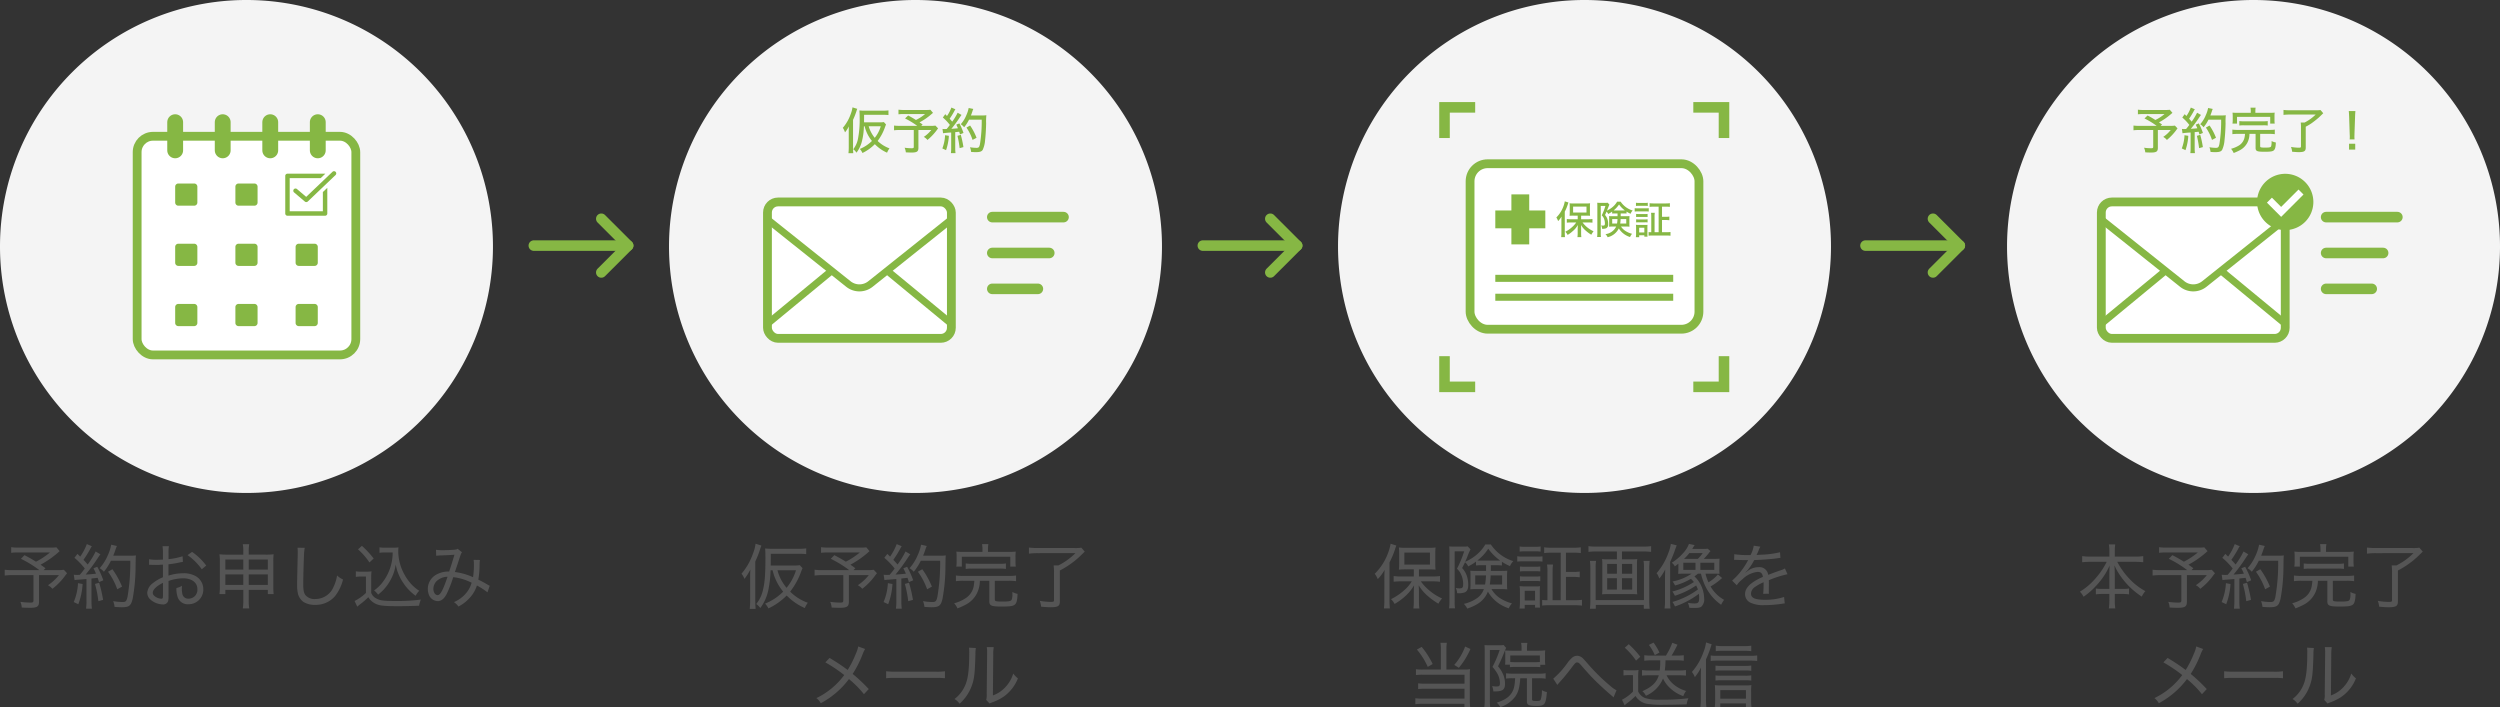 <svg xmlns="http://www.w3.org/2000/svg" xmlns:xlink="http://www.w3.org/1999/xlink" width="710" height="200.92" viewBox="0 0 710 200.92"><rect x="0" y="0" width="710" height="200.92" fill="#333333" stroke="none"/><defs><clipPath id="a"><rect width="710" height="200.92" fill="none"/></clipPath></defs><g clip-path="url(#a)"><path d="M16.944,156.536c-.22.181-.22.181-.621.54a27.206,27.206,0,0,1-4.8,3.3c.42.28.62.439,1.4,1l-.54.541h3.6a12.6,12.6,0,0,0,2.16-.1l.9.98c-.06.08-.06.08-.16.22-.02.02-.08.1-.16.18-.04.061-.12.16-.22.3a17.9,17.9,0,0,1-3.621,3.721,4.519,4.519,0,0,0-1.26-1.021,13.366,13.366,0,0,0,3.121-2.86H11.083v7.521c0,1.4-.52,1.76-2.621,1.76-.54,0-1.681-.039-2.281-.08a4.662,4.662,0,0,0-.4-1.619,19.929,19.929,0,0,0,2.861.219c.68,0,.86-.12.86-.56v-7.241H3.541a17.361,17.361,0,0,0-2.2.119V161.8a16.725,16.725,0,0,0,2.341.121h7.5A31.148,31.148,0,0,0,5.942,158.7l1.02-1.041c1.54.82,2.2,1.2,3.26,1.86a20.577,20.577,0,0,0,3.961-2.62H5.341a14.867,14.867,0,0,0-2.16.1v-1.6a13.105,13.105,0,0,0,2.2.119h9.1a10.346,10.346,0,0,0,1.541-.08Z" fill="#555"/><path d="M23.461,165.857A19.08,19.08,0,0,1,22.24,171.6l-1.3-.621a15.981,15.981,0,0,0,1.22-5.36Zm-2.5-2.64a4.509,4.509,0,0,0,.76.061c.181,0,.341,0,.941-.021.68-.819.9-1.08,1.42-1.8a20.467,20.467,0,0,0-2.941-3.041L22,157.3l.78.78a15.583,15.583,0,0,0,1.88-3.561l1.44.62a3.328,3.328,0,0,0-.46.741A29.909,29.909,0,0,1,23.7,159c.44.441.64.66,1.2,1.32a22.2,22.2,0,0,0,2.261-3.7l1.36.8c-.18.239-.32.419-.6.839a49.167,49.167,0,0,1-3.6,4.921c1.541-.1,1.88-.14,2.941-.259a14.175,14.175,0,0,0-.72-1.522l1.08-.438a24.471,24.471,0,0,1,1.72,3.84l-1.22.521c-.18-.642-.26-.84-.38-1.222-.22.021-.38.041-.5.062-.44.038-.44.038-1.26.139v6.5a15.014,15.014,0,0,0,.119,2.061h-1.66a14.559,14.559,0,0,0,.12-2.08v-6.341c-1.38.119-1.38.119-2.14.18a10.386,10.386,0,0,0-1.241.12Zm7.2,2.282a39.746,39.746,0,0,1,1.12,4.86l-1.34.38a31.835,31.835,0,0,0-.96-4.9Zm3.341-6.242a15.983,15.983,0,0,1-2,3.12,4.464,4.464,0,0,0-1.2-1,13.342,13.342,0,0,0,2.28-3.6,12.732,12.732,0,0,0,1-3.082l1.62.361a9.788,9.788,0,0,0-.46,1.219c-.2.6-.34.941-.58,1.541h4.821a10.653,10.653,0,0,0,1.62-.08c-.06.62-.06.62-.1,3.2a51.341,51.341,0,0,1-.84,9.161c-.48,1.96-1,2.36-3.141,2.36-.52,0-1.12-.039-1.98-.1a6.564,6.564,0,0,0-.4-1.641,15.467,15.467,0,0,0,2.64.26c.94,0,1.161-.239,1.441-1.519a56.9,56.9,0,0,0,.78-10.2Zm1.8,8.1a19.519,19.519,0,0,0-2.621-4.981l1.241-.72a23.387,23.387,0,0,1,2.74,4.94Z" fill="#555"/><path d="M51.943,159.576c-.38.061-.46.061-1.181.221a29.16,29.16,0,0,1-2.92.46v3.221A14.267,14.267,0,0,1,52.1,162.8a6.919,6.919,0,0,1,3.581.881,4.265,4.265,0,0,1,2.06,3.66,4.157,4.157,0,0,1-4.221,4.262,3.013,3.013,0,0,1-3.14-2.261A7.52,7.52,0,0,1,50.1,167a5.309,5.309,0,0,0,1.581-.639c-.02.38-.04.54-.04.78a6.161,6.161,0,0,0,.24,1.86,1.681,1.681,0,0,0,1.68,1.021,2.512,2.512,0,0,0,2.5-2.682c0-1.9-1.581-3.1-4.061-3.1a12.673,12.673,0,0,0-4.141.759v4.221a5.394,5.394,0,0,1-.1,1.44,1.45,1.45,0,0,1-1.541,1,5.534,5.534,0,0,1-3.42-1.32,2.583,2.583,0,0,1-.98-2,3.788,3.788,0,0,1,1.62-2.741,11.094,11.094,0,0,1,2.841-1.66v-3.58c-.161,0-.161,0-.8.039a9.014,9.014,0,0,1-1.12.041c-.28,0-.84-.021-1.18-.021-.22-.02-.38-.02-.46-.02a2.986,2.986,0,0,0-.38.02v-1.6a10.2,10.2,0,0,0,2.16.16c.46,0,.46,0,1.781-.061v-1.779a14.027,14.027,0,0,0-.121-2.021h1.8a12.408,12.408,0,0,0-.1,1.941v1.74a19.09,19.09,0,0,0,4-.82Zm-5.661,5.942c-1.861.941-2.9,1.961-2.9,2.842,0,.42.26.779.8,1.139a3.393,3.393,0,0,0,1.661.54c.359,0,.44-.16.44-.961Zm11.022-3.84a16.391,16.391,0,0,0-4.041-4.021l1.28-.92a16.927,16.927,0,0,1,4.021,3.88Z" fill="#555"/><path d="M64,167.519v1.2H62.32a13.321,13.321,0,0,0,.12-1.881v-7.5a13.327,13.327,0,0,0-.12-1.921,17.711,17.711,0,0,0,2.2.1H69.1v-.861a11.77,11.77,0,0,0-.14-2.1h1.82a11.572,11.572,0,0,0-.14,2.06v.9h4.781a18.255,18.255,0,0,0,2.3-.1,12.847,12.847,0,0,0-.1,1.881v7.541a16.4,16.4,0,0,0,.1,1.881H76.063v-1.2H70.642v2.921a11.956,11.956,0,0,0,.14,2.339h-1.82a14.574,14.574,0,0,0,.14-2.339v-2.921Zm0-5.761h5.1v-2.842H64Zm0,4.36h5.1v-2.98H64Zm6.641-4.36h5.421v-2.842H70.642Zm0,4.36h5.421v-2.98H70.642Z" fill="#555"/><path d="M86.541,155.576a16.1,16.1,0,0,0-.22,2.48c-.08,1.46-.2,6.3-.2,7.642,0,1.82.14,2.581.56,3.241a3.371,3.371,0,0,0,2.921,1.18,5.572,5.572,0,0,0,5.141-3.48,11.214,11.214,0,0,0,.98-3.2,6.364,6.364,0,0,0,1.7,1.141,12.455,12.455,0,0,1-2.26,4.7,7.2,7.2,0,0,1-5.682,2.5,5.93,5.93,0,0,1-3.34-.859,4.2,4.2,0,0,1-1.48-2.141,10.167,10.167,0,0,1-.281-2.64c0-1.221.02-1.841.161-8.123.02-.58.02-1.04.02-1.34a10.251,10.251,0,0,0-.061-1.12Z" fill="#555"/><path d="M101.06,162.258a8.323,8.323,0,0,0,1.581.1h1.34a9.194,9.194,0,0,0,1.54-.1,15.627,15.627,0,0,0-.1,2.12v3.982a2.88,2.88,0,0,0,1.54,1.64c.94.54,2.06.68,5.141.68a52.024,52.024,0,0,0,7.422-.4,7.2,7.2,0,0,0-.5,1.74c-1.8.08-4.321.141-5.8.141-3.341,0-4.8-.1-5.8-.4a4.892,4.892,0,0,1-2.821-2.16,18.915,18.915,0,0,1-2.08,1.82,13.152,13.152,0,0,0-1.06.879l-.761-1.619a13.108,13.108,0,0,0,3.221-2.281v-4.66H102.5a7.629,7.629,0,0,0-1.441.1Zm1.721-7.242a26.522,26.522,0,0,1,3.34,3.6l-1.2,1.119a19.6,19.6,0,0,0-3.241-3.721ZM109.4,156.9a9.19,9.19,0,0,0-1.62.1v-1.561a8.744,8.744,0,0,0,1.64.1h2.261a9.837,9.837,0,0,0,1.5-.08,6.3,6.3,0,0,0-.08,1.059,13.745,13.745,0,0,0,1.6,6.342A13.976,13.976,0,0,0,116.9,166a11.386,11.386,0,0,0,2.16,1.78,6.288,6.288,0,0,0-1.02,1.421,13.579,13.579,0,0,1-3.5-3.641,13.358,13.358,0,0,1-2.16-5.242,12.431,12.431,0,0,1-.94,3.321A13.549,13.549,0,0,1,109,167.4a14.336,14.336,0,0,1-1.621,1.48,6.269,6.269,0,0,0-1.14-1.2,10.544,10.544,0,0,0,2.6-2.56,13.89,13.89,0,0,0,2.681-8.222Z" fill="#555"/><path d="M123.821,156.137a11.482,11.482,0,0,0,1.94.119c1.1,0,2.821-.08,3.481-.16a1.461,1.461,0,0,0,.74-.24l1.22,1c-.28.38-.32.479-1.1,2.88-.36,1.08-.5,1.541-.92,2.72a16.929,16.929,0,0,1,5.161,1.481,22.147,22.147,0,0,0,.24-3.941,5.072,5.072,0,0,0-.08-1l1.8.041a7.647,7.647,0,0,0-.1,1.259,25.176,25.176,0,0,1-.361,4.321c1.221.6,1.581.8,2.7,1.461.14.08.28.16.54.28l-.64,1.86a20.8,20.8,0,0,0-3-1.94,9.439,9.439,0,0,1-2.1,3.581,11.212,11.212,0,0,1-3.141,2.4,5.094,5.094,0,0,0-1.28-1.261,9.1,9.1,0,0,0,3.2-2.26,7.855,7.855,0,0,0,1.82-3.241,15.121,15.121,0,0,0-5.221-1.58,34.306,34.306,0,0,1-1.9,4.841c-.74,1.341-1.52,1.96-2.52,1.96a2.777,2.777,0,0,1-2.361-1.5A4.624,4.624,0,0,1,123.9,163.2a7.127,7.127,0,0,1,3.661-.88c.62-1.861.88-2.661,1.5-4.781-1.2.1-1.4.1-3.681.2a12.053,12.053,0,0,0-1.5.1Zm.16,8.922a3.106,3.106,0,0,0-.9,2.18c0,1,.54,1.781,1.2,1.781.78,0,1.52-1.381,2.821-5.222a4.615,4.615,0,0,0-3.121,1.261" fill="#555"/><path d="M140,70A70,70,0,1,1,70,0a70,70,0,0,1,70,70" fill="#f4f4f4"/><path d="M216.241,154.936c-.12.3-.14.339-.34.94a25.224,25.224,0,0,1-1.4,3.581v11.122c0,.921.04,1.6.1,2.341H212.92a20.489,20.489,0,0,0,.12-2.381V164.1c0-1.02,0-1.04.06-2.361a14.655,14.655,0,0,1-1.68,2.661,4.794,4.794,0,0,0-.84-1.461,17.457,17.457,0,0,0,3.261-5.72,11.49,11.49,0,0,0,.74-2.8Zm2.6,7.021a31.5,31.5,0,0,1-.681,5.842,12.732,12.732,0,0,1-2.24,4.881,4.845,4.845,0,0,0-1.16-1.141,9.253,9.253,0,0,0,1.9-3.9c.54-2.141.72-4.5.72-9.1,0-1.32-.02-2-.079-2.781a16.812,16.812,0,0,0,2.1.1h7.442a14.435,14.435,0,0,0,2.12-.119v1.641a14.667,14.667,0,0,0-2.06-.1h-8v1.261c0,.76,0,1.26-.02,2.061H225.5a7.866,7.866,0,0,0,1.64-.1l.781.86c-.221.5-.221.5-.44,1.1a20.38,20.38,0,0,1-3.081,5.562,13.388,13.388,0,0,0,5.021,3.161,6.953,6.953,0,0,0-.86,1.5,16.145,16.145,0,0,1-5.141-3.561,17.963,17.963,0,0,1-5.182,3.66,5.751,5.751,0,0,0-.96-1.359,15.091,15.091,0,0,0,5.142-3.4,14.752,14.752,0,0,1-3-6.062Zm1.96,0a12.744,12.744,0,0,0,2.581,4.981,14.388,14.388,0,0,0,2.68-4.981Z" fill="#555"/><path d="M246.944,156.536c-.22.181-.22.181-.621.54a27.205,27.205,0,0,1-4.8,3.3c.42.28.62.439,1.4,1l-.54.541h3.6a12.6,12.6,0,0,0,2.16-.1l.9.98c-.06.08-.06.08-.16.22-.02.02-.08.1-.16.18-.04.061-.12.16-.22.3a17.9,17.9,0,0,1-3.621,3.721,4.518,4.518,0,0,0-1.26-1.021,13.366,13.366,0,0,0,3.121-2.86h-5.661v7.521c0,1.4-.52,1.76-2.621,1.76-.54,0-1.681-.039-2.281-.08a4.662,4.662,0,0,0-.4-1.619,19.929,19.929,0,0,0,2.861.219c.68,0,.86-.12.86-.56v-7.241h-5.961a17.361,17.361,0,0,0-2.2.119V161.8a16.725,16.725,0,0,0,2.341.121h7.5a31.149,31.149,0,0,0-5.241-3.221l1.02-1.041c1.54.82,2.2,1.2,3.26,1.86a20.577,20.577,0,0,0,3.961-2.62h-8.842a14.867,14.867,0,0,0-2.16.1v-1.6a13.1,13.1,0,0,0,2.2.119h9.1a10.346,10.346,0,0,0,1.541-.08Z" fill="#555"/><path d="M253.461,165.857a19.08,19.08,0,0,1-1.221,5.742l-1.3-.621a15.981,15.981,0,0,0,1.22-5.36Zm-2.5-2.64a4.509,4.509,0,0,0,.76.061c.181,0,.341,0,.941-.021.68-.819.9-1.08,1.42-1.8a20.466,20.466,0,0,0-2.941-3.041L252,157.3l.78.78a15.583,15.583,0,0,0,1.88-3.561l1.44.62a3.328,3.328,0,0,0-.46.741A29.912,29.912,0,0,1,253.7,159c.44.441.64.66,1.2,1.32a22.2,22.2,0,0,0,2.261-3.7l1.36.8c-.18.239-.32.419-.6.839a49.165,49.165,0,0,1-3.6,4.921c1.541-.1,1.88-.14,2.941-.259a14.173,14.173,0,0,0-.72-1.522l1.08-.438a24.472,24.472,0,0,1,1.72,3.84l-1.22.521c-.18-.642-.26-.84-.38-1.222-.22.021-.38.041-.5.062-.44.038-.44.038-1.26.139v6.5a15.012,15.012,0,0,0,.119,2.061h-1.66a14.559,14.559,0,0,0,.12-2.08v-6.341c-1.38.119-1.38.119-2.14.18a10.386,10.386,0,0,0-1.241.12Zm7.2,2.282a39.75,39.75,0,0,1,1.12,4.86l-1.34.38a31.835,31.835,0,0,0-.96-4.9Zm3.341-6.242a15.984,15.984,0,0,1-2,3.12,4.464,4.464,0,0,0-1.2-1,13.343,13.343,0,0,0,2.28-3.6,12.733,12.733,0,0,0,1-3.082l1.62.361a9.79,9.79,0,0,0-.46,1.219c-.2.6-.34.941-.58,1.541h4.821a10.653,10.653,0,0,0,1.62-.08c-.06.62-.06.62-.1,3.2a51.34,51.34,0,0,1-.84,9.161c-.48,1.96-1,2.36-3.141,2.36-.52,0-1.12-.039-1.98-.1a6.563,6.563,0,0,0-.4-1.641,15.467,15.467,0,0,0,2.64.26c.94,0,1.161-.239,1.441-1.519a56.894,56.894,0,0,0,.78-10.2Zm1.8,8.1a19.519,19.519,0,0,0-2.621-4.981l1.241-.72a23.387,23.387,0,0,1,2.74,4.94Z" fill="#555"/><path d="M273.521,164.938a13.92,13.92,0,0,0-2.04.121v-1.621a13.206,13.206,0,0,0,2.04.12h13.023a13.093,13.093,0,0,0,2.02-.12v1.621a13.731,13.731,0,0,0-2.04-.121h-4v5.281c0,.541.28.621,2.2.621s2.421-.121,2.621-.6a4.044,4.044,0,0,0,.18-1.441c0-.24,0-.36-.02-.679a5.149,5.149,0,0,0,1.48.539c-.06,1.74-.26,2.541-.7,2.98-.5.481-1.32.621-3.821.621-2.94,0-3.5-.24-3.5-1.52v-5.8h-2.681a8.219,8.219,0,0,1-.86,3.621,7.389,7.389,0,0,1-3,3.08,20.491,20.491,0,0,1-2.5,1.141,6.276,6.276,0,0,0-.941-1.46,10.439,10.439,0,0,0,3.321-1.481,5.118,5.118,0,0,0,2.261-3.56c.06-.4.1-.681.16-1.341Zm5.5-8.861a8.447,8.447,0,0,0-.12-1.541h1.8a8.148,8.148,0,0,0-.12,1.541v.66H286.4a20.234,20.234,0,0,0,2.08-.08,8.888,8.888,0,0,0-.08,1.42v1.4a9.668,9.668,0,0,0,.08,1.44h-1.56v-2.8H273.161v2.8h-1.58a7.826,7.826,0,0,0,.1-1.44v-1.4a9.706,9.706,0,0,0-.079-1.42,20.233,20.233,0,0,0,2.08.08h5.341Zm-4.761,3.941a11.35,11.35,0,0,0,1.8.1h7.821a11.211,11.211,0,0,0,1.8-.1v1.56a10.816,10.816,0,0,0-1.8-.1h-7.821a10.948,10.948,0,0,0-1.8.1Z" fill="#555"/><path d="M294.741,157.1a19.941,19.941,0,0,0-2.521.141V155.5a18.118,18.118,0,0,0,2.521.14h10.382a11.028,11.028,0,0,0,1.98-.1l.961,1.121c-.9.879-1.281,1.259-1.7,1.64A24.845,24.845,0,0,1,301,162.018v8.8c0,1.3-.54,1.639-2.64,1.639-.681,0-1.281-.039-2.681-.16a6.9,6.9,0,0,0-.38-1.66,18.087,18.087,0,0,0,3.221.3c.64,0,.82-.1.82-.441v-7.941a18.372,18.372,0,0,0-.1-1.981h1.36a18.779,18.779,0,0,0,4.821-3.481Z" fill="#555"/><path d="M245.7,184.316a7.465,7.465,0,0,0-.64,1.279,31,31,0,0,1-2.9,5.8,45.749,45.749,0,0,1,4.562,4.3l-1.361,1.459a28.33,28.33,0,0,0-4.261-4.3,23.621,23.621,0,0,1-3.36,3.641,24.11,24.11,0,0,1-4.642,3.22,4.592,4.592,0,0,0-1.24-1.459,21.163,21.163,0,0,0,7.9-6.542,40.357,40.357,0,0,0-5.361-3.6l1.2-1.261a53.919,53.919,0,0,1,5.141,3.421,28.615,28.615,0,0,0,2.3-4.561,9.143,9.143,0,0,0,.7-2.121Z" fill="#555"/><path d="M251.66,190.638a22.022,22.022,0,0,0,2.761.12h11.242a16.38,16.38,0,0,0,2.7-.12v1.979a23.675,23.675,0,0,0-2.721-.1h-11.2a22.125,22.125,0,0,0-2.781.1Z" fill="#555"/><path d="M277.142,184.036a10.41,10.41,0,0,0-.12,1.761c-.16,5.541-.32,7-1.06,9.021a12.437,12.437,0,0,1-3.441,5.041,4.82,4.82,0,0,0-1.441-1.339,9.624,9.624,0,0,0,3.3-4.582c.62-1.76.881-4.321.881-8.421a9.995,9.995,0,0,0-.06-1.581Zm5.081-.24a11.54,11.54,0,0,0-.14,2.081l-.1,11.622a8.822,8.822,0,0,0,3.521-2.321,9.763,9.763,0,0,0,2.26-3.9,6.617,6.617,0,0,0,1.32,1.381,11.485,11.485,0,0,1-4.12,5.241,13.832,13.832,0,0,1-2.821,1.441c-.24.08-.44.16-.64.24a3.646,3.646,0,0,0-.48.219l-.941-1.039a4.67,4.67,0,0,0,.141-1.581l.12-11.322v-.441a8.53,8.53,0,0,0-.1-1.641Z" fill="#555"/><path d="M330,70A70,70,0,1,1,260,0a70,70,0,0,1,70,70" fill="#f4f4f4"/><path d="M393.161,164.2c0-.74.02-1.5.06-2.34a11.845,11.845,0,0,1-1.941,2.6c-.059-.14-.12-.261-.139-.32a5.378,5.378,0,0,0-.721-1.181,16.021,16.021,0,0,0,3.741-5.781,14.917,14.917,0,0,0,.78-2.76l1.621.52a8.708,8.708,0,0,0-.38,1.1,24.057,24.057,0,0,1-1.561,3.681V170.44a21.676,21.676,0,0,0,.1,2.339h-1.681a20.214,20.214,0,0,0,.12-2.38Zm8.361-2.5h-2.14a19.916,19.916,0,0,0-2.1.08,16.175,16.175,0,0,0,.079-1.839v-2.682a15.489,15.489,0,0,0-.079-1.779,15.019,15.019,0,0,0,2.2.1H405.5a15.358,15.358,0,0,0,2.2-.1,16.124,16.124,0,0,0-.08,1.839v2.661a14.549,14.549,0,0,0,.08,1.8c-.36-.04-1.36-.08-2.08-.08h-2.641v2.021h3.941a15.564,15.564,0,0,0,2.04-.12v1.62a18.35,18.35,0,0,0-2-.12h-3.441a13.492,13.492,0,0,0,2.5,2.661,14.936,14.936,0,0,0,3.521,2.2,8.441,8.441,0,0,0-1.04,1.481,20.757,20.757,0,0,1-3-2.161,12.71,12.71,0,0,1-2.6-3.06c.06.72.08,1.4.08,2.16v2.5a13.747,13.747,0,0,0,.121,1.921h-1.7a14.886,14.886,0,0,0,.12-1.941v-2.48c0-.78.021-1.36.081-2.16a12.579,12.579,0,0,1-2.861,3.4,15.926,15.926,0,0,1-2.68,1.9,4.579,4.579,0,0,0-1.021-1.361,16.143,16.143,0,0,0,3.781-2.56,10.438,10.438,0,0,0,2.12-2.5h-3.08a15.623,15.623,0,0,0-2.06.12V163.6a15.038,15.038,0,0,0,2.06.12h3.66Zm-2.68-1.36H406.1v-3.4h-7.262Z" fill="#555"/><path d="M420.943,160.518a13.856,13.856,0,0,0-1.76.08v-1.1a13.552,13.552,0,0,1-2.221,1.361,2.957,2.957,0,0,0-.9-1.18c-.361.761-.441.921-.821,1.64a6.159,6.159,0,0,1,1.5,2.781,8.538,8.538,0,0,1,.241,2.121q0,1.648-1.08,2.04a4.386,4.386,0,0,1-1.641.22,4.051,4.051,0,0,1-.439-.02,3.307,3.307,0,0,0-.4-1.48,5.533,5.533,0,0,0,1.04.12c.861,0,1.08-.241,1.08-1.2a6.556,6.556,0,0,0-.559-2.68,5.038,5.038,0,0,0-1.2-1.7,31.7,31.7,0,0,0,2.041-4.942h-2.7V170.8a12.867,12.867,0,0,0,.1,1.961h-1.7a12.884,12.884,0,0,0,.12-1.981v-14c0-.559-.021-1.02-.06-1.6a12.731,12.731,0,0,0,1.42.06h2.561a6.163,6.163,0,0,0,1.26-.08l.8.86a19.192,19.192,0,0,0-.98,2.3c-.16.361-.24.581-.54,1.241a13.245,13.245,0,0,0,2.64-1.54,11.02,11.02,0,0,0,3.081-3.4H423.4a11.841,11.841,0,0,0,6.38,4.742,4.18,4.18,0,0,0-.939,1.42,14.151,14.151,0,0,1-2.3-1.24V160.6a13,13,0,0,0-1.721-.08H423.4v1.619h2.86c.84,0,1.3-.02,1.8-.06-.04.64-.061,1-.061,1.5v2.26a11.572,11.572,0,0,0,.061,1.541,17.021,17.021,0,0,0-1.921-.08h-2.561a7.58,7.58,0,0,0,2.221,2.439,11.931,11.931,0,0,0,3.6,1.621,4.786,4.786,0,0,0-.9,1.4,10.446,10.446,0,0,1-5.941-4.741c-.9,2.3-2.641,3.741-5.861,4.821a4.783,4.783,0,0,0-.961-1.34,10.522,10.522,0,0,0,3.822-1.682,5.137,5.137,0,0,0,1.86-2.519H419.4a15.933,15.933,0,0,0-1.841.08,1.343,1.343,0,0,0,.02-.261c.02-.36.04-.659.04-1.02v-2.66a9.887,9.887,0,0,0-.06-1.361,13.644,13.644,0,0,0,1.74.06h2.741v-1.619Zm-1.981,2.9V166h2.8a19.044,19.044,0,0,0,.26-2.58Zm5.861-4.2c.46,0,.88,0,1.221-.02a14.6,14.6,0,0,1-3.381-3.361,13.359,13.359,0,0,1-3.081,3.341c.46.04.74.04,1.361.04Zm-1.48,4.2A21.3,21.3,0,0,1,423.1,166h3.5v-2.58Z" fill="#555"/><path d="M430.9,157.977a8.567,8.567,0,0,0,1.6.1h3.961a10.532,10.532,0,0,0,1.6-.08v1.5a9.43,9.43,0,0,0-1.479-.079H432.5a12.183,12.183,0,0,0-1.6.079Zm.641,14.843a13.979,13.979,0,0,0,.119-1.941v-2.76a10.412,10.412,0,0,0-.1-1.66,13.7,13.7,0,0,0,1.58.079h2.8a7.873,7.873,0,0,0,1.42-.06c-.039.44-.059.821-.059,1.541v2.92a15.841,15.841,0,0,0,.059,1.621h-1.4v-.781H433.02v1.041Zm.04-17.625a8.571,8.571,0,0,0,1.559.1h2.841a8.737,8.737,0,0,0,1.561-.1v1.461a11.9,11.9,0,0,0-1.561-.08H433.14a11.868,11.868,0,0,0-1.559.08Zm.079,5.682a8.312,8.312,0,0,0,1.4.08h3a7.74,7.74,0,0,0,1.38-.08v1.42a9.14,9.14,0,0,0-1.38-.08h-3a8.94,8.94,0,0,0-1.4.08Zm0,2.781a8.312,8.312,0,0,0,1.4.08h3a8.047,8.047,0,0,0,1.38-.08v1.42a9.09,9.09,0,0,0-1.4-.08H433.06a8.787,8.787,0,0,0-1.4.08Zm1.36,6.881h2.941v-2.761H433.02Zm10.223-13.583h-2.581a15.792,15.792,0,0,0-2.12.12v-1.641a14.789,14.789,0,0,0,2.12.122h6.162a14.789,14.789,0,0,0,2.12-.122v1.641a15.462,15.462,0,0,0-2.1-.12h-2.121v5.481h1.96a12.59,12.59,0,0,0,1.961-.12v1.64a12.918,12.918,0,0,0-1.961-.119h-1.96v6.621H447.2a15.351,15.351,0,0,0,2.08-.12V172a15.449,15.449,0,0,0-2.1-.121h-7.121a17.373,17.373,0,0,0-2.08.1v-1.6a9.225,9.225,0,0,0,1.5.08v-8.041a12.674,12.674,0,0,0-.12-2.081h1.7a13.984,13.984,0,0,0-.12,2.081v8.041h2.3Z" fill="#555"/><path d="M463.323,158.857a12.925,12.925,0,0,0,1.66-.08,10.361,10.361,0,0,0-.08,1.44v7.141a10.009,10.009,0,0,0,.08,1.441,13.58,13.58,0,0,0-1.72-.08h-6.541a13.731,13.731,0,0,0-1.741.08,10.2,10.2,0,0,0,.081-1.441v-7.141a10.193,10.193,0,0,0-.081-1.44,12.932,12.932,0,0,0,1.661.08h2.56v-2.241h-5.881a18.733,18.733,0,0,0-2.2.12v-1.621a17.08,17.08,0,0,0,2.2.121h13.4a18.2,18.2,0,0,0,2.2-.121v1.621a18.233,18.233,0,0,0-2.2-.12h-6.081v2.241Zm5.181.42a16.872,16.872,0,0,0-.12,2.12v9a20.224,20.224,0,0,0,.12,2.481h-1.66V171.8H453.2v1.081h-1.66a20.356,20.356,0,0,0,.119-2.5v-9a16.736,16.736,0,0,0-.119-2.1h1.74a10.975,10.975,0,0,0-.12,1.88v9.262h13.723v-9.282a9.732,9.732,0,0,0-.12-1.86Zm-12.063,3.661H459.2v-2.781h-2.761Zm0,4.5H459.2V164.2h-2.761Zm4.2-4.5h2.9v-2.781h-2.9Zm0,4.5h2.9V164.2h-2.9Z" fill="#555"/><path d="M472.861,164.578c0-.9.02-1.64.06-2.861a14.489,14.489,0,0,1-1.66,2.581c-.08-.181-.08-.181-.34-.78a2.345,2.345,0,0,0-.461-.721,17.933,17.933,0,0,0,3.341-5.74,10.4,10.4,0,0,0,.72-2.6l1.661.421c-.161.42-.161.44-.441,1.2a34.179,34.179,0,0,1-1.42,3.5v10.763a19.925,19.925,0,0,0,.1,2.461h-1.68a16.929,16.929,0,0,0,.12-2.441Zm3.8-4.5c-.341.28-.461.361-1.02.78a2.625,2.625,0,0,0-.861-1.041,14.566,14.566,0,0,0,3.381-2.9,7.908,7.908,0,0,0,1.5-2.44l1.62.32c-.22.34-.22.34-.46.72-.12.22-.12.22-.219.381h2.82c.681,0,1.16-.021,1.581-.061l.779.68a5.525,5.525,0,0,0-.58.7c-.34.42-.9,1.059-1.32,1.5H486.8a15.383,15.383,0,0,0,1.56-.061c-.04.481-.06.8-.06,1.5v1.3a13.654,13.654,0,0,0,.04,1.521c-.44-.04-.84-.06-1.54-.06h-2.441a12.328,12.328,0,0,0,.84,2.46,9.972,9.972,0,0,0,2.681-2.24l1.2,1.02a18.847,18.847,0,0,1-3.28,2.4,10.148,10.148,0,0,0,3.841,3.8,9.357,9.357,0,0,0-.84,1.4,13.647,13.647,0,0,1-4.1-4.541,16.3,16.3,0,0,1-1.62-4.3h-.86c-.5.42-.7.56-1,.779a8.714,8.714,0,0,1,1.6,2.022,9.036,9.036,0,0,1,1.16,4.2,2.821,2.821,0,0,1-.74,2.32c-.38.321-.92.421-2.06.421a11.228,11.228,0,0,1-1.42-.06,5.131,5.131,0,0,0-.4-1.4,10.007,10.007,0,0,0,1.861.18c1.08,0,1.339-.3,1.339-1.561a8.027,8.027,0,0,0-.08-1.179,23.886,23.886,0,0,1-6.8,3.6,5.015,5.015,0,0,0-.721-1.28,22.816,22.816,0,0,0,7.242-3.541,6.474,6.474,0,0,0-.5-1.14,23.6,23.6,0,0,1-6.042,2.921,5.5,5.5,0,0,0-.72-1.2,19.726,19.726,0,0,0,6.121-2.7,8.948,8.948,0,0,0-.839-.92,18.1,18.1,0,0,1-4.522,1.9,4.272,4.272,0,0,0-.7-1.139,14.451,14.451,0,0,0,5.422-2.221h-2.241c-.52,0-1.08.02-1.58.06.04-.42.06-.88.06-1.441Zm1.4,1.761h3.461v-2.021h-3.461Zm4.121-3.121a9.729,9.729,0,0,0,1.38-1.641h-3.8a12.938,12.938,0,0,1-1.5,1.641Zm.72,3.121h3.961v-2.021H482.9Z" fill="#555"/><path d="M497.162,157.637a8.657,8.657,0,0,0,.9-2.661l1.881.28a4.315,4.315,0,0,0-.48,1.02,13.063,13.063,0,0,1-.6,1.34c.14-.02.14-.02,1.26-.08a26.319,26.319,0,0,0,5.4-.7l.12,1.6c-.379.04-.379.04-1.54.2-1.38.18-3.941.359-5.9.42a15.092,15.092,0,0,1-1.62,2.541,5.615,5.615,0,0,1-.641.74c-.12.08-.2.14-.2.16a.5.5,0,0,1-.04.039.282.282,0,0,0,.04.061,2.856,2.856,0,0,1,.28-.2,4.579,4.579,0,0,1,.681-.5,5.162,5.162,0,0,1,2.76-.821,2.482,2.482,0,0,1,2.7,2.181c1.561-.6,2.38-.9,3.36-1.24a5.679,5.679,0,0,0,1.4-.58l.719,1.64a30.807,30.807,0,0,0-5.3,1.7c.02.66.02.72.02,1.16,0,.22,0,.64-.02,1.041v.82a5.5,5.5,0,0,0,.04.82l-1.641.02a24.886,24.886,0,0,0,.12-2.66v-.621a12.325,12.325,0,0,0-2.4,1.32,2.391,2.391,0,0,0-1.18,1.881c0,1.26,1.14,1.78,3.96,1.78a16.785,16.785,0,0,0,5.441-.8l.181,1.84a4.873,4.873,0,0,0-.82.1,33.881,33.881,0,0,1-4.982.38,8.28,8.28,0,0,1-4.1-.781,2.666,2.666,0,0,1-1.361-2.4c0-1.14.7-2.22,2.121-3.241a15.81,15.81,0,0,1,2.94-1.6c-.119-.98-.58-1.42-1.479-1.42a7.324,7.324,0,0,0-4.342,2.1,7.119,7.119,0,0,0-1.6,1.7l-1.32-1.32a19.926,19.926,0,0,0,4.381-5.522c.059-.1.059-.1.179-.32-.059,0-.28.019-.36.019-.4,0-2.38-.039-2.8-.059a3.292,3.292,0,0,0-.4-.021,1.851,1.851,0,0,0-.42.041l.04-1.64a25.177,25.177,0,0,0,4.3.24Z" fill="#555"/><path d="M409.2,184.416a11.213,11.213,0,0,0-.12-1.861h1.82a10.724,10.724,0,0,0-.12,1.861v5.741h5.141a8.237,8.237,0,0,0,1.58-.12,13.725,13.725,0,0,0-.08,1.621v7.14a16.458,16.458,0,0,0,.12,2.122H415.9v-1.041h-12a13.4,13.4,0,0,0-1.941.121v-1.7a11.879,11.879,0,0,0,1.9.1h12.062v-2.8H404.581a11.34,11.34,0,0,0-1.821.1v-1.641a10.994,10.994,0,0,0,1.881.1h11.282v-2.541h-11.9a13.286,13.286,0,0,0-1.9.1v-1.661a13.186,13.186,0,0,0,1.94.1H409.2Zm-5.442-.7a23.621,23.621,0,0,1,3.121,4.862l-1.4.819a20.021,20.021,0,0,0-3.081-4.92Zm13.843.6a22.159,22.159,0,0,1-3.28,5.341l-1.321-.82a16.358,16.358,0,0,0,3.1-5.222Z" fill="#555"/><path d="M421.66,184.8c0-.561-.02-1.041-.06-1.6a11.071,11.071,0,0,0,1.361.061h2.82a5.807,5.807,0,0,0,1.24-.08l.721.82c-.08.14-.2.42-.3.66-.68,1.76-1.26,3.061-2,4.561a9.194,9.194,0,0,1,1.54,2.521,7.1,7.1,0,0,1,.441,2.42c0,1.7-.661,2.2-2.9,2.2h-.42a4.608,4.608,0,0,0-.34-1.521,6.176,6.176,0,0,0,1.16.121c.881,0,1.06-.16,1.06-.981a5.913,5.913,0,0,0-.72-2.661,11.078,11.078,0,0,0-1.4-1.921,29.753,29.753,0,0,0,2.04-4.8h-2.78V198.84a13.539,13.539,0,0,0,.1,1.96h-1.679a13.9,13.9,0,0,0,.119-2Zm7.9,7.82a11.809,11.809,0,0,0-1.841.1v-1.5a16.3,16.3,0,0,0,1.861.1h7.462a10.3,10.3,0,0,0,1.92-.12v1.541a13.094,13.094,0,0,0-1.92-.121H435.1v6c0,.38.22.46,1.321.46.7,0,.98-.08,1.12-.34A7.992,7.992,0,0,0,437.9,196a3.831,3.831,0,0,0,1.42.541c-.32,3.58-.6,3.94-2.98,3.94-2.141,0-2.7-.26-2.7-1.28v-6.582h-1.881c-.2,2.682-.54,3.922-1.419,5.2a8.683,8.683,0,0,1-4.222,3,5.556,5.556,0,0,0-1.04-1.261c2.241-.76,3.421-1.52,4.2-2.72.66-1,.9-2,1.021-4.222Zm2.561-8.581a7.522,7.522,0,0,0-.12-1.46h1.78a6.935,6.935,0,0,0-.12,1.48v.741h3.32a16.582,16.582,0,0,0,1.862-.1,11.141,11.141,0,0,0-.061,1.341v1.4a9.046,9.046,0,0,0,.08,1.361h-1.42v.679a11.918,11.918,0,0,0-1.5-.08h-5.6a11.62,11.62,0,0,0-1.521.08v-.719h-1.381a10,10,0,0,0,.061-1.38v-1.361a12.886,12.886,0,0,0-.061-1.3c.761.059,1.181.08,2.061.08h2.621Zm5.2,2.12h-8.4V188a12.7,12.7,0,0,0,1.44.059h5.581a11.751,11.751,0,0,0,1.381-.059Z" fill="#555"/><path d="M441.12,192.738a24.062,24.062,0,0,0,4.121-4.582,8.507,8.507,0,0,1,1.061-1.2,2.32,2.32,0,0,1,1.6-.721,2.486,2.486,0,0,1,1.76.86c.2.2.62.661,1.4,1.561a54.841,54.841,0,0,0,6.262,6.142,8.093,8.093,0,0,0,1.76,1.24l-.84,2.019c-.2-.2-.24-.24-.54-.5-1.261-1.04-3.721-3.3-5-4.6-1.04-1.04-1.841-1.941-3.661-4.021-.5-.58-.8-.8-1.12-.8-.42,0-.561.141-1.481,1.34a56.627,56.627,0,0,1-3.8,4.6c-.161.2-.22.26-.361.439Z" fill="#555"/><path d="M461.081,190.277a8.33,8.33,0,0,0,1.56.1h1.16a9.342,9.342,0,0,0,1.54-.1,15.759,15.759,0,0,0-.1,2.141v3.961a3.613,3.613,0,0,0,2.021,1.881,12.779,12.779,0,0,0,4.362.439,56.672,56.672,0,0,0,7.88-.4,6.863,6.863,0,0,0-.5,1.74c-2.86.08-4.56.121-6.28.121a26.589,26.589,0,0,1-5.1-.3,4.824,4.824,0,0,1-3.14-2.2,20.243,20.243,0,0,1-2.4,2.06,8.176,8.176,0,0,0-.681.58l-.759-1.58a11.979,11.979,0,0,0,3.119-2.3v-4.68H462.5a7.627,7.627,0,0,0-1.419.1Zm1.479-7.321a26.521,26.521,0,0,1,3.281,3.561l-1.2,1.1a19.541,19.541,0,0,0-3.2-3.661Zm6.281,4.581a12.8,12.8,0,0,0-1.859.119v-1.58a13.51,13.51,0,0,0,1.88.12h4.262a19.3,19.3,0,0,0,1.8-3.64l1.481.54a32.576,32.576,0,0,1-1.681,3.1h1.6a12.446,12.446,0,0,0,1.861-.12v1.58a13.527,13.527,0,0,0-1.921-.119H473a21.1,21.1,0,0,1-.2,2.881h4.121a12.358,12.358,0,0,0,1.882-.121v1.581a18.628,18.628,0,0,0-1.981-.1H473.3a7.687,7.687,0,0,0,1.841,2.442,9.631,9.631,0,0,0,3.722,2.019,4.192,4.192,0,0,0-.8,1.461,10.332,10.332,0,0,1-3.7-2.221A8.459,8.459,0,0,1,472.3,192.7a9.125,9.125,0,0,1-4.861,4.9,3.634,3.634,0,0,0-1.02-1.3c2.7-1.181,4.1-2.521,4.682-4.522h-2.82a17.835,17.835,0,0,0-1.942.1V190.3a13.409,13.409,0,0,0,1.942.121h3.079a20.034,20.034,0,0,0,.141-2.881Zm.762-5.041a15.7,15.7,0,0,1,1.68,2.84l-1.322.721a13.3,13.3,0,0,0-1.678-2.9Z" fill="#555"/><path d="M484.5,198.44a19.725,19.725,0,0,0,.1,2.339h-1.681a20.215,20.215,0,0,0,.12-2.38v-6.481c0-.881,0-1.261.06-2.361a13.525,13.525,0,0,1-1.76,2.741,5.467,5.467,0,0,0-.841-1.46,16.8,16.8,0,0,0,3.261-5.582,11.178,11.178,0,0,0,.76-2.8l1.6.521c-.14.36-.2.56-.38,1.14a26.829,26.829,0,0,1-1.24,3.141Zm1.341-12.284a13.094,13.094,0,0,0,1.679.1h9.6a12.568,12.568,0,0,0,1.92-.119v1.58a17.465,17.465,0,0,0-1.92-.1h-9.6a13.6,13.6,0,0,0-1.679.1Zm2.72,14.644H487a15.784,15.784,0,0,0,.1-1.86v-2.5c0-.68-.04-1.34-.081-1.861a12.406,12.406,0,0,0,1.661.08h6.9a12.984,12.984,0,0,0,1.82-.08,16.156,16.156,0,0,0-.08,1.84v2.5a13.86,13.86,0,0,0,.1,1.88h-1.58v-1.04h-7.282Zm8.8-10.282a9.94,9.94,0,0,0-1.68-.1h-6.922a11.132,11.132,0,0,0-1.56.08v-1.461a10.631,10.631,0,0,0,1.56.08h6.9a12.046,12.046,0,0,0,1.7-.1Zm0,2.78a9.691,9.691,0,0,0-1.661-.1h-6.941a11.128,11.128,0,0,0-1.56.079v-1.459a10.39,10.39,0,0,0,1.56.081H495.7a9.536,9.536,0,0,0,1.661-.1Zm0-8.362a13.272,13.272,0,0,0-1.98-.1h-6.362a10.683,10.683,0,0,0-1.74.1v-1.56a12.15,12.15,0,0,0,1.84.12H495.3a12.8,12.8,0,0,0,2.06-.12ZM495.844,196h-7.281v2.421h7.281Z" fill="#555"/><path d="M520,70A70,70,0,1,1,450,0a70,70,0,0,1,70,70" fill="#f4f4f4"/><path d="M593.581,159.557a20.194,20.194,0,0,0-2.24.12v-1.74a15.459,15.459,0,0,0,2.24.14h5.481v-1.621a11.067,11.067,0,0,0-.14-1.84h1.8a13.028,13.028,0,0,0-.121,1.82v1.641h5.782a14.4,14.4,0,0,0,2.3-.14v1.74a22.18,22.18,0,0,0-2.3-.12H601.3a21.752,21.752,0,0,0,3.341,4.7,17.8,17.8,0,0,0,4.64,3.621,6.787,6.787,0,0,0-1.02,1.561,22.215,22.215,0,0,1-4.061-3.4,21.5,21.5,0,0,1-2.38-3.04,15.141,15.141,0,0,1-1.32-2.461c.059,1.1.1,1.941.1,2.541v4.161h2.121a11.537,11.537,0,0,0,1.921-.1v1.66a13.745,13.745,0,0,0-2-.12H600.6v1.761a15.762,15.762,0,0,0,.14,2.34h-1.82a19.713,19.713,0,0,0,.14-2.361v-1.74h-1.84a13.336,13.336,0,0,0-2,.12v-1.66a11.35,11.35,0,0,0,1.94.1h1.9v-4.161c0-.7.02-1.46.081-2.48a19.913,19.913,0,0,1-3.7,5.6,20.4,20.4,0,0,1-3.72,3.28,4.911,4.911,0,0,0-1.04-1.44,18.219,18.219,0,0,0,4.581-3.941,20.734,20.734,0,0,0,3.04-4.541Z" fill="#555"/><path d="M626.944,156.536c-.221.181-.221.181-.621.54a27.178,27.178,0,0,1-4.8,3.3c.42.28.62.439,1.4,1l-.541.541h3.6a12.617,12.617,0,0,0,2.161-.1l.9.98c-.06.08-.06.08-.161.22-.019.02-.079.1-.159.18-.04.061-.12.16-.22.3a17.931,17.931,0,0,1-3.621,3.721,4.519,4.519,0,0,0-1.26-1.021,13.365,13.365,0,0,0,3.121-2.86h-5.661v7.521c0,1.4-.521,1.76-2.621,1.76-.54,0-1.681-.039-2.281-.08a4.685,4.685,0,0,0-.4-1.619,19.906,19.906,0,0,0,2.86.219c.681,0,.861-.12.861-.56v-7.241h-5.961a17.349,17.349,0,0,0-2.2.119V161.8a16.7,16.7,0,0,0,2.34.121h7.5a31.066,31.066,0,0,0-5.241-3.221l1.021-1.041c1.54.82,2.2,1.2,3.26,1.86a20.576,20.576,0,0,0,3.961-2.62h-8.842a14.883,14.883,0,0,0-2.161.1v-1.6a13.118,13.118,0,0,0,2.2.119h9.1a10.323,10.323,0,0,0,1.54-.08Z" fill="#555"/><path d="M633.461,165.857a19.08,19.08,0,0,1-1.221,5.742l-1.3-.621a15.981,15.981,0,0,0,1.22-5.36Zm-2.5-2.64a4.512,4.512,0,0,0,.761.061c.18,0,.34,0,.94-.021.68-.819.9-1.08,1.42-1.8a20.509,20.509,0,0,0-2.94-3.041L632,157.3l.781.78a15.611,15.611,0,0,0,1.879-3.561l1.441.62a3.255,3.255,0,0,0-.46.741A29.927,29.927,0,0,1,633.7,159c.441.441.64.66,1.2,1.32a22.24,22.24,0,0,0,2.26-3.7l1.361.8c-.181.239-.321.419-.6.839a49.344,49.344,0,0,1-3.6,4.921c1.54-.1,1.879-.14,2.94-.259a14.186,14.186,0,0,0-.72-1.522l1.08-.438a24.472,24.472,0,0,1,1.72,3.84l-1.22.521c-.179-.642-.259-.84-.38-1.222-.22.021-.38.041-.5.062-.44.038-.44.038-1.26.139v6.5a14.835,14.835,0,0,0,.12,2.061h-1.66a14.566,14.566,0,0,0,.12-2.08v-6.341c-1.381.119-1.381.119-2.141.18a10.332,10.332,0,0,0-1.24.12Zm7.2,2.282a39.564,39.564,0,0,1,1.12,4.86l-1.339.38a31.953,31.953,0,0,0-.961-4.9Zm3.341-6.242a15.984,15.984,0,0,1-2,3.12,4.464,4.464,0,0,0-1.2-1,13.317,13.317,0,0,0,2.28-3.6,12.731,12.731,0,0,0,1-3.082l1.62.361a10.131,10.131,0,0,0-.46,1.219c-.2.6-.339.941-.58,1.541h4.821a10.668,10.668,0,0,0,1.621-.08c-.061.62-.061.62-.1,3.2a51.16,51.16,0,0,1-.84,9.161c-.48,1.96-1,2.36-3.14,2.36-.521,0-1.12-.039-1.981-.1a6.521,6.521,0,0,0-.4-1.641,15.476,15.476,0,0,0,2.64.26c.941,0,1.161-.239,1.441-1.519a56.894,56.894,0,0,0,.78-10.2Zm1.8,8.1a19.517,19.517,0,0,0-2.62-4.981l1.24-.72a23.387,23.387,0,0,1,2.74,4.94Z" fill="#555"/><path d="M653.521,164.938a13.919,13.919,0,0,0-2.04.121v-1.621a13.206,13.206,0,0,0,2.04.12h13.023a13.108,13.108,0,0,0,2.021-.12v1.621a13.736,13.736,0,0,0-2.041-.121h-4v5.281c0,.541.28.621,2.2.621s2.42-.121,2.62-.6a4.038,4.038,0,0,0,.181-1.441c0-.24,0-.36-.021-.679a5.164,5.164,0,0,0,1.481.539c-.061,1.74-.26,2.541-.7,2.98-.5.481-1.32.621-3.821.621-2.94,0-3.5-.24-3.5-1.52v-5.8h-2.681a8.219,8.219,0,0,1-.86,3.621,7.383,7.383,0,0,1-3,3.08,20.422,20.422,0,0,1-2.5,1.141,6.271,6.271,0,0,0-.94-1.46,10.432,10.432,0,0,0,3.32-1.481,5.115,5.115,0,0,0,2.261-3.56c.06-.4.1-.681.16-1.341Zm5.5-8.861a8.45,8.45,0,0,0-.12-1.541h1.8a8.145,8.145,0,0,0-.12,1.541v.66H666.4a20.267,20.267,0,0,0,2.081-.08,8.775,8.775,0,0,0-.08,1.42v1.4a9.539,9.539,0,0,0,.08,1.44h-1.561v-2.8H653.161v2.8h-1.58a7.821,7.821,0,0,0,.1-1.44v-1.4a9.693,9.693,0,0,0-.08-1.42,20.245,20.245,0,0,0,2.08.08h5.342Zm-4.762,3.941a11.365,11.365,0,0,0,1.8.1h7.821a11.212,11.212,0,0,0,1.8-.1v1.56a10.809,10.809,0,0,0-1.8-.1h-7.821a10.964,10.964,0,0,0-1.8.1Z" fill="#555"/><path d="M674.741,157.1a19.953,19.953,0,0,0-2.521.141V155.5a18.138,18.138,0,0,0,2.521.14h10.382a11.014,11.014,0,0,0,1.98-.1l.961,1.121c-.9.879-1.28,1.259-1.7,1.64a24.862,24.862,0,0,1-5.36,3.721v8.8c0,1.3-.54,1.639-2.641,1.639-.681,0-1.28-.039-2.681-.16a6.943,6.943,0,0,0-.379-1.66,18.068,18.068,0,0,0,3.22.3c.64,0,.82-.1.82-.441v-7.941a18.372,18.372,0,0,0-.1-1.981h1.36a18.8,18.8,0,0,0,4.822-3.481Z" fill="#555"/><path d="M625.7,184.316a7.538,7.538,0,0,0-.64,1.279,31.069,31.069,0,0,1-2.9,5.8,45.853,45.853,0,0,1,4.561,4.3l-1.361,1.459a28.327,28.327,0,0,0-4.261-4.3,23.621,23.621,0,0,1-3.36,3.641,24.078,24.078,0,0,1-4.642,3.22,4.592,4.592,0,0,0-1.24-1.459,21.174,21.174,0,0,0,7.9-6.542,40.431,40.431,0,0,0-5.362-3.6l1.2-1.261a53.67,53.67,0,0,1,5.141,3.421,28.618,28.618,0,0,0,2.3-4.561,9.143,9.143,0,0,0,.7-2.121Z" fill="#555"/><path d="M631.66,190.638a22.046,22.046,0,0,0,2.761.12h11.243a16.365,16.365,0,0,0,2.7-.12v1.979a23.675,23.675,0,0,0-2.721-.1h-11.2a22.126,22.126,0,0,0-2.781.1Z" fill="#555"/><path d="M657.142,184.036a10.407,10.407,0,0,0-.12,1.761c-.16,5.541-.32,7-1.06,9.021a12.437,12.437,0,0,1-3.441,5.041,4.82,4.82,0,0,0-1.441-1.339,9.617,9.617,0,0,0,3.3-4.582c.62-1.76.881-4.321.881-8.421a9.995,9.995,0,0,0-.06-1.581Zm5.081-.24a11.539,11.539,0,0,0-.14,2.081l-.1,11.622a8.808,8.808,0,0,0,3.521-2.321,9.751,9.751,0,0,0,2.26-3.9,6.645,6.645,0,0,0,1.32,1.381,11.478,11.478,0,0,1-4.12,5.241,13.807,13.807,0,0,1-2.821,1.441c-.24.08-.44.16-.64.24a3.648,3.648,0,0,0-.48.219l-.941-1.039a4.668,4.668,0,0,0,.141-1.581l.12-11.322v-.441a8.526,8.526,0,0,0-.1-1.641Z" fill="#555"/><path d="M710,70A70,70,0,1,1,640,0a70,70,0,0,1,70,70" fill="#f4f4f4"/><path d="M96.55,100.8H43.45a4.5,4.5,0,0,1-4.5-4.5V43.2a4.5,4.5,0,0,1,4.5-4.5h53.1a4.5,4.5,0,0,1,4.5,4.5V96.3a4.5,4.5,0,0,1-4.5,4.5" fill="#fff"/><rect width="62.1" height="62.1" rx="4.5" transform="translate(38.95 38.7)" fill="none" stroke="#86b744" stroke-miterlimit="10" stroke-width="2.5"/><rect width="10.679" height="10.679" transform="translate(81.645 49.96)" fill="#fff"/><path d="M86.984,57.39a.628.628,0,0,1-.408-.15l-3.054-2.591a.631.631,0,1,1,.817-.963l2.62,2.223,7.484-7.131a.632.632,0,0,1,.871.915L87.42,57.216a.631.631,0,0,1-.436.174" fill="#86b744"/><path d="M91.692,54.54v5.468H82.275V50.591h8.8l1.312-1.25c-.022,0-.041-.013-.063-.013H81.644a.632.632,0,0,0-.632.632V60.639a.632.632,0,0,0,.632.632h10.68a.632.632,0,0,0,.631-.632v-7.3Z" fill="#86b744"/><line y2="8" transform="translate(49.75 34.7)" fill="#e5e3e3"/><line y2="8" transform="translate(49.75 34.7)" fill="none" stroke="#86b744" stroke-linecap="round" stroke-miterlimit="10" stroke-width="4.5"/><line y2="8" transform="translate(63.25 34.7)" fill="#e5e3e3"/><line y2="8" transform="translate(63.25 34.7)" fill="none" stroke="#86b744" stroke-linecap="round" stroke-miterlimit="10" stroke-width="4.5"/><line y2="8" transform="translate(76.75 34.7)" fill="#e5e3e3"/><line y2="8" transform="translate(76.75 34.7)" fill="none" stroke="#86b744" stroke-linecap="round" stroke-miterlimit="10" stroke-width="4.5"/><line y2="8" transform="translate(90.25 34.7)" fill="#e5e3e3"/><line y2="8" transform="translate(90.25 34.7)" fill="none" stroke="#86b744" stroke-linecap="round" stroke-miterlimit="10" stroke-width="4.5"/><path d="M72.25,58.417h-4.5a.9.9,0,0,1-.9-.9v-4.5a.9.9,0,0,1,.9-.9h4.5a.9.9,0,0,1,.9.9v4.5a.9.9,0,0,1-.9.9" fill="#86b744"/><path d="M55.15,58.417h-4.5a.9.9,0,0,1-.9-.9v-4.5a.9.9,0,0,1,.9-.9h4.5a.9.9,0,0,1,.9.9v4.5a.9.9,0,0,1-.9.9" fill="#86b744"/><path d="M72.25,75.516h-4.5a.9.9,0,0,1-.9-.9v-4.5a.9.9,0,0,1,.9-.9h4.5a.9.9,0,0,1,.9.9v4.5a.9.9,0,0,1-.9.9" fill="#86b744"/><path d="M89.35,75.516h-4.5a.9.9,0,0,1-.9-.9v-4.5a.9.9,0,0,1,.9-.9h4.5a.9.9,0,0,1,.9.9v4.5a.9.9,0,0,1-.9.9" fill="#86b744"/><path d="M55.15,75.516h-4.5a.9.9,0,0,1-.9-.9v-4.5a.9.9,0,0,1,.9-.9h4.5a.9.9,0,0,1,.9.9v4.5a.9.9,0,0,1-.9.9" fill="#86b744"/><path d="M72.25,92.617h-4.5a.9.9,0,0,1-.9-.9v-4.5a.9.9,0,0,1,.9-.9h4.5a.9.9,0,0,1,.9.9v4.5a.9.9,0,0,1-.9.9" fill="#86b744"/><path d="M89.35,92.617h-4.5a.9.9,0,0,1-.9-.9v-4.5a.9.9,0,0,1,.9-.9h4.5a.9.9,0,0,1,.9.9v4.5a.9.9,0,0,1-.9.9" fill="#86b744"/><path d="M55.15,92.617h-4.5a.9.9,0,0,1-.9-.9v-4.5a.9.9,0,0,1,.9-.9h4.5a.9.9,0,0,1,.9.9v4.5a.9.9,0,0,1-.9.9" fill="#86b744"/><rect width="52.226" height="38.739" transform="translate(217.961 57.356)" fill="#fff"/><path d="M267.187,96.1H220.961a3,3,0,0,1-3-3V60.356a3,3,0,0,1,3-3h46.226a3,3,0,0,1,3,3V93.1a3,3,0,0,1-3,3" fill="#fff"/><rect width="52.226" height="38.739" rx="3" transform="translate(217.961 57.356)" fill="none" stroke="#86b744" stroke-miterlimit="10" stroke-width="2.5"/><path d="M270.187,62.328,247.205,80.661a5.024,5.024,0,0,1-6.262,0L217.961,62.328" fill="none" stroke="#86b744" stroke-linejoin="round" stroke-width="2"/><line y1="15.032" x2="18.217" transform="translate(217.961 76.902)" fill="none" stroke="#86b744" stroke-linejoin="round" stroke-width="2"/><line x1="18.217" y1="15.032" transform="translate(251.97 76.902)" fill="none" stroke="#86b744" stroke-linejoin="round" stroke-width="2"/><line x2="20.23" transform="translate(281.809 61.66)" fill="none" stroke="#86b744" stroke-linecap="round" stroke-linejoin="round" stroke-width="3"/><line x2="16.184" transform="translate(281.809 71.847)" fill="none" stroke="#86b744" stroke-linecap="round" stroke-linejoin="round" stroke-width="3"/><line x2="12.947" transform="translate(281.809 82.034)" fill="none" stroke="#86b744" stroke-linecap="round" stroke-linejoin="round" stroke-width="3"/><rect width="52.226" height="38.739" transform="translate(596.776 57.356)" fill="#fff"/><path d="M646,96.1H599.776a3,3,0,0,1-3-3V60.356a3,3,0,0,1,3-3H646a3,3,0,0,1,3,3V93.1a3,3,0,0,1-3,3" fill="#fff"/><rect width="52.226" height="38.739" rx="3" transform="translate(596.776 57.356)" fill="none" stroke="#86b744" stroke-miterlimit="10" stroke-width="2.5"/><path d="M649,62.328,626.02,80.661a5.024,5.024,0,0,1-6.262,0L596.776,62.328" fill="none" stroke="#86b744" stroke-linejoin="round" stroke-width="2"/><line y1="15.032" x2="18.217" transform="translate(596.776 76.902)" fill="none" stroke="#86b744" stroke-linejoin="round" stroke-width="2"/><line x1="18.217" y1="15.032" transform="translate(630.785 76.902)" fill="none" stroke="#86b744" stroke-linejoin="round" stroke-width="2"/><line x2="20.23" transform="translate(660.623 61.66)" fill="none" stroke="#86b744" stroke-linecap="round" stroke-linejoin="round" stroke-width="3"/><line x2="16.184" transform="translate(660.623 71.847)" fill="none" stroke="#86b744" stroke-linecap="round" stroke-linejoin="round" stroke-width="3"/><line x2="12.947" transform="translate(660.623 82.034)" fill="none" stroke="#86b744" stroke-linecap="round" stroke-linejoin="round" stroke-width="3"/><path d="M477.509,93.5H422.491a4.992,4.992,0,0,1-4.991-4.991V51.491a4.992,4.992,0,0,1,4.991-4.991h55.018a4.992,4.992,0,0,1,4.991,4.991V88.509a4.992,4.992,0,0,1-4.991,4.991" fill="#fff"/><rect width="65" height="47" rx="4.991" transform="translate(417.5 46.5)" fill="none" stroke="#86b744" stroke-miterlimit="10" stroke-width="2.5"/><rect width="5.064" height="14.202" transform="translate(429.236 55.205)" fill="#86b744"/><rect width="14.202" height="5.064" transform="translate(424.667 59.774)" fill="#86b744"/><rect width="50.527" height="2" transform="translate(424.667 83.418)" fill="#86b744"/><rect width="50.527" height="2" transform="translate(424.667 78.049)" fill="#86b744"/><path d="M443.44,62.76c0-.407.011-.66.034-1.255a6.572,6.572,0,0,1-.968,1.288A4.5,4.5,0,0,0,442,61.759a8.484,8.484,0,0,0,1.98-3.07,7.349,7.349,0,0,0,.418-1.507l1.045.33c-.065.165-.1.263-.209.6a12.462,12.462,0,0,1-.836,1.991V66.06c0,.473.023.869.056,1.287h-1.079a11.374,11.374,0,0,0,.066-1.3Zm4.632-1.519h-1.177a10.37,10.37,0,0,0-1.133.044,9.162,9.162,0,0,0,.044-1.034V58.722a8.716,8.716,0,0,0-.044-.99,8.387,8.387,0,0,0,1.21.055h3.4a8.7,8.7,0,0,0,1.211-.055,9.057,9.057,0,0,0-.044,1.034v1.508a8.189,8.189,0,0,0,.044,1,2.976,2.976,0,0,0-.319-.01c-.034,0-.121-.012-.253-.012-.2-.011-.374-.011-.539-.011H449.04v1.024H451.1a9.338,9.338,0,0,0,1.155-.067v1.045a10.538,10.538,0,0,0-1.134-.065h-1.682a8.1,8.1,0,0,0,3.135,2.508,5.757,5.757,0,0,0-.649.979,10.8,10.8,0,0,1-1.519-1.111,6.4,6.4,0,0,1-1.4-1.651c.022.386.033.881.033,1.189v1.222a7.534,7.534,0,0,0,.066,1.033h-1.111a7.935,7.935,0,0,0,.067-1.045V65.081c0-.165.01-.561.043-1.188a6.029,6.029,0,0,1-1.507,1.8,7.9,7.9,0,0,1-1.4,1.023,3.109,3.109,0,0,0-.649-.9,8.949,8.949,0,0,0,1.991-1.376,6.791,6.791,0,0,0,1.111-1.264h-1.508a8.951,8.951,0,0,0-1.166.065V62.2a8.682,8.682,0,0,0,1.166.067h1.926Zm-1.309-.89h3.8V58.678h-3.8Z" fill="#86b744"/><path d="M458.786,60.615c-.44,0-.671.01-.935.033v-.562a6.541,6.541,0,0,1-1.133.683,1.952,1.952,0,0,0-.451-.672,9.351,9.351,0,0,1-.451.958,3.219,3.219,0,0,1,.781,1.474,4.564,4.564,0,0,1,.121,1.144,1.148,1.148,0,0,1-.539,1.144,2.423,2.423,0,0,1-1,.165,1.492,1.492,0,0,1-.2-.011,2.12,2.12,0,0,0-.253-.957,4.235,4.235,0,0,0,.506.055c.462,0,.561-.11.561-.627a3.729,3.729,0,0,0-.209-1.21,2.5,2.5,0,0,0-.693-1.068,17.323,17.323,0,0,0,1.045-2.672h-1.321v7.667a7.83,7.83,0,0,0,.056,1.156h-1.09a8.125,8.125,0,0,0,.067-1.166V58.513c0-.341-.011-.594-.034-.935a7.754,7.754,0,0,0,.8.033h1.463a3.585,3.585,0,0,0,.7-.044l.495.55c-.054.11-.121.253-.165.363-.308.781-.484,1.232-.539,1.343a7.612,7.612,0,0,0,1.386-.848,5.694,5.694,0,0,0,1.5-1.694h1.013a6.19,6.19,0,0,0,3.41,2.5,2.942,2.942,0,0,0-.594.934,9.142,9.142,0,0,1-1.144-.616v.551c-.264-.023-.484-.033-.924-.033h-.738V61.4H461.8c.451,0,.7-.011.979-.033-.022.428-.033.572-.033.846v1.31a7.557,7.557,0,0,0,.033.858,9.141,9.141,0,0,0-1.045-.044H460.36a4.366,4.366,0,0,0,1.232,1.232,6.5,6.5,0,0,0,1.914.837,3.342,3.342,0,0,0-.572.913,5.789,5.789,0,0,1-3.191-2.443,4.732,4.732,0,0,1-3.179,2.5,2.534,2.534,0,0,0-.616-.879,3.889,3.889,0,0,0,3.047-2.157h-1.023a8.928,8.928,0,0,0-1,.044.79.79,0,0,0,.011-.143,5.174,5.174,0,0,0,.022-.573v-1.54a6.007,6.007,0,0,0-.033-.758,7.15,7.15,0,0,0,.957.033h1.452v-.781Zm-.923,1.606v1.265h1.375a8.957,8.957,0,0,0,.131-1.265Zm3.157-2.454c.142,0,.242,0,.451-.011a6.879,6.879,0,0,1-1.661-1.682,7.369,7.369,0,0,1-1.54,1.682c.153.011.274.011.516.011Zm-.759,2.454a11.252,11.252,0,0,1-.121,1.265h1.716V62.221Z" fill="#86b744"/><path d="M464.252,59.119a4.878,4.878,0,0,0,.881.054h2.233a5.838,5.838,0,0,0,.88-.044v.957a5.188,5.188,0,0,0-.825-.043h-2.288a6.51,6.51,0,0,0-.881.043Zm.33,8.251a7.809,7.809,0,0,0,.067-1.068V64.729a5.454,5.454,0,0,0-.055-.891,6.753,6.753,0,0,0,.869.044h1.661a4.253,4.253,0,0,0,.77-.033,7.469,7.469,0,0,0-.032.815v1.682a7.935,7.935,0,0,0,.032.869h-.9V66.82h-1.463v.55Zm.033-9.791a5.072,5.072,0,0,0,.892.054h1.573a5.067,5.067,0,0,0,.891-.054v.913a6.754,6.754,0,0,0-.891-.044h-1.573a6.779,6.779,0,0,0-.892.044Zm.044,3.178a6.108,6.108,0,0,0,.748.034h1.772a5.775,5.775,0,0,0,.737-.034v.881a6.807,6.807,0,0,0-.737-.033h-1.772a6.5,6.5,0,0,0-.748.033Zm0,1.53a6.362,6.362,0,0,0,.748.033h1.772a5.891,5.891,0,0,0,.737-.033v.881a4.82,4.82,0,0,0-.748-.034h-1.761a6.231,6.231,0,0,0-.748.034Zm.87,3.729h1.464V64.674h-1.464Zm5.523-7.327H469.7a9.255,9.255,0,0,0-1.209.066V57.71a8.8,8.8,0,0,0,1.209.066h3.345a8.871,8.871,0,0,0,1.2-.066v1.045a8.985,8.985,0,0,0-1.2-.066h-1.034v2.883h1a5.682,5.682,0,0,0,1.078-.067v1.046a7.12,7.12,0,0,0-1.078-.066h-1v3.466h1.231a9.082,9.082,0,0,0,1.178-.067v1.068a9.079,9.079,0,0,0-1.2-.067h-3.84a10.173,10.173,0,0,0-1.177.056V65.907a4.282,4.282,0,0,0,.759.044V61.616a8.578,8.578,0,0,0-.066-1.177h1.067a6.791,6.791,0,0,0-.065,1.177v4.335h1.155Z" fill="#86b744"/><path d="M243.454,30.909c-.07.182-.112.294-.224.673a22.461,22.461,0,0,1-.966,2.451v7.843a14.921,14.921,0,0,0,.07,1.64h-1.373a14.8,14.8,0,0,0,.084-1.653V37.521c0-.645,0-.659.028-1.625a8.2,8.2,0,0,1-1.093,1.694,5.2,5.2,0,0,0-.616-1.288,12.108,12.108,0,0,0,2.227-3.881,8.613,8.613,0,0,0,.519-1.932Zm1.891,4.945a18.544,18.544,0,0,1-.658,4.65,9,9,0,0,1-1.443,2.858,3.808,3.808,0,0,0-.924-.981,6.786,6.786,0,0,0,1.33-2.885,28.4,28.4,0,0,0,.491-6.2c0-.883-.028-1.345-.07-1.934a11.9,11.9,0,0,0,1.5.07h5.183a11.271,11.271,0,0,0,1.569-.084v1.331a11.66,11.66,0,0,0-1.513-.07H245.4v.854c0,.323-.013.645-.013,1.275h4.482a5.69,5.69,0,0,0,1.148-.07l.617.686c-.14.336-.154.379-.294.757a14.452,14.452,0,0,1-2.088,3.922,9.342,9.342,0,0,0,3.362,2.1,5.829,5.829,0,0,0-.686,1.233,10.946,10.946,0,0,1-3.474-2.424,12.494,12.494,0,0,1-3.516,2.508A4.747,4.747,0,0,0,244.2,42.3a10.57,10.57,0,0,0,3.432-2.269,10.339,10.339,0,0,1-2.073-4.174Zm1.359,0a9.351,9.351,0,0,0,1.723,3.291,9.334,9.334,0,0,0,1.709-3.291Z" fill="#86b744"/><path d="M264.977,32.057c-.182.141-.21.169-.477.393a17.723,17.723,0,0,1-3.347,2.3c.42.281.462.323.868.6l-.392.393h2.521a8.732,8.732,0,0,0,1.514-.071l.756.8a.934.934,0,0,0-.14.168,15.656,15.656,0,0,1-2.886,3.109,3.407,3.407,0,0,0-1.037-.868,9.358,9.358,0,0,0,2.13-1.961h-3.656v5.071c0,1.05-.42,1.331-1.976,1.331-.363,0-1.26-.029-1.6-.057a4.06,4.06,0,0,0-.35-1.316,14.025,14.025,0,0,0,2.017.154c.476,0,.588-.084.588-.393v-4.79h-3.978a13.1,13.1,0,0,0-1.625.084V35.658a12.731,12.731,0,0,0,1.723.084h4.861a22.073,22.073,0,0,0-3.46-2.1l.882-.84a23.348,23.348,0,0,1,2.213,1.275,12.413,12.413,0,0,0,2.592-1.681h-5.953a11.712,11.712,0,0,0-1.6.069V31.147a10.087,10.087,0,0,0,1.624.084h6.3a7.577,7.577,0,0,0,1.134-.056Z" fill="#86b744"/><path d="M269.479,38.571a14.9,14.9,0,0,1-.8,4.076l-1.051-.49A11.9,11.9,0,0,0,268.4,38.4Zm-1.807-1.961a3.271,3.271,0,0,0,.56.042c.155,0,.267,0,.617-.014a14.149,14.149,0,0,0,.91-1.163,12.984,12.984,0,0,0-1.989-2.1l.687-.953c.238.266.322.35.49.518a10.411,10.411,0,0,0,1.247-2.395l1.148.49a2.51,2.51,0,0,0-.308.505,20.188,20.188,0,0,1-1.331,2.171c.267.294.267.294.729.84a16.365,16.365,0,0,0,1.541-2.536l1.106.631c-.14.168-.224.294-.448.616a33.448,33.448,0,0,1-2.437,3.32c1.022-.07,1.12-.07,1.849-.154a11.139,11.139,0,0,0-.463-1.022l.883-.364a16.851,16.851,0,0,1,1.162,2.716l-.994.421c-.1-.392-.14-.518-.224-.77-.7.084-.7.084-1.121.112v4.5a10.146,10.146,0,0,0,.084,1.471h-1.316a10.146,10.146,0,0,0,.084-1.471V37.632a22.777,22.777,0,0,0-2.311.21Zm5.2,1.695a29.035,29.035,0,0,1,.742,3.474l-1.078.294a27.229,27.229,0,0,0-.617-3.5Zm2.339-4.328a10.833,10.833,0,0,1-1.4,2.171,4.023,4.023,0,0,0-.952-.868,8.952,8.952,0,0,0,1.611-2.634,8.345,8.345,0,0,0,.63-1.975l1.317.266a6.474,6.474,0,0,0-.266.729c-.168.5-.266.77-.406,1.12h3.235a7.8,7.8,0,0,0,1.149-.056,16.314,16.314,0,0,0-.07,2.312c-.014,1.358-.154,3.641-.294,4.762a7.86,7.86,0,0,1-.673,2.745c-.308.491-.812.659-1.947.659-.322,0-.8-.014-1.344-.056a5.287,5.287,0,0,0-.323-1.331,12.017,12.017,0,0,0,1.821.168c.659,0,.813-.168,1.009-1.051a41.049,41.049,0,0,0,.5-6.961Zm.995,5.757a13.408,13.408,0,0,0-1.737-3.5l1.036-.589a16.222,16.222,0,0,1,1.835,3.488Z" fill="#86b744"/><path d="M616.977,32.057c-.182.141-.21.169-.477.393a17.725,17.725,0,0,1-3.347,2.3c.421.281.463.323.869.6l-.393.393h2.522a8.718,8.718,0,0,0,1.513-.071l.756.8a.933.933,0,0,0-.14.168,15.654,15.654,0,0,1-2.886,3.109,3.413,3.413,0,0,0-1.036-.868,9.351,9.351,0,0,0,2.129-1.961h-3.656v5.071c0,1.05-.42,1.331-1.975,1.331-.364,0-1.261-.029-1.6-.057a4.058,4.058,0,0,0-.35-1.316,14.036,14.036,0,0,0,2.017.154c.476,0,.588-.084.588-.393v-4.79h-3.978a13.083,13.083,0,0,0-1.624.084V35.658a12.7,12.7,0,0,0,1.722.084h4.861a22.024,22.024,0,0,0-3.46-2.1l.882-.84a23.344,23.344,0,0,1,2.213,1.275,12.385,12.385,0,0,0,2.592-1.681h-5.953a11.712,11.712,0,0,0-1.6.069V31.147a10.087,10.087,0,0,0,1.624.084h6.3a7.6,7.6,0,0,0,1.135-.056Z" fill="#86b744"/><path d="M621.479,38.571a14.9,14.9,0,0,1-.8,4.076l-1.05-.49a11.935,11.935,0,0,0,.77-3.754Zm-1.806-1.961a3.251,3.251,0,0,0,.559.042c.155,0,.267,0,.617-.014a14.182,14.182,0,0,0,.911-1.163,13.039,13.039,0,0,0-1.99-2.1l.687-.953c.238.266.322.35.49.518a10.37,10.37,0,0,0,1.247-2.395l1.149.49a2.5,2.5,0,0,0-.309.505,20.329,20.329,0,0,1-1.33,2.171c.266.294.266.294.728.84a16.283,16.283,0,0,0,1.541-2.536l1.106.631c-.14.168-.224.294-.448.616a33.273,33.273,0,0,1-2.437,3.32c1.023-.07,1.12-.07,1.849-.154-.14-.364-.225-.532-.462-1.022l.882-.364a16.941,16.941,0,0,1,1.163,2.716l-.995.421c-.1-.392-.14-.518-.224-.77-.7.084-.7.084-1.121.112v4.5a10.151,10.151,0,0,0,.084,1.471h-1.316a10.151,10.151,0,0,0,.084-1.471V37.632a22.769,22.769,0,0,0-2.311.21Zm5.2,1.695a29.053,29.053,0,0,1,.742,3.474l-1.078.294a27.415,27.415,0,0,0-.616-3.5Zm2.34-4.328a10.838,10.838,0,0,1-1.4,2.171,3.983,3.983,0,0,0-.952-.868,8.951,8.951,0,0,0,1.611-2.634,8.354,8.354,0,0,0,.631-1.975l1.316.266a6.476,6.476,0,0,0-.266.729c-.168.5-.266.77-.406,1.12h3.235a7.8,7.8,0,0,0,1.149-.056,16.228,16.228,0,0,0-.069,2.312c-.015,1.358-.155,3.641-.3,4.762a7.866,7.866,0,0,1-.672,2.745c-.309.491-.813.659-1.948.659-.322,0-.8-.014-1.344-.056a5.288,5.288,0,0,0-.323-1.331,12.029,12.029,0,0,0,1.822.168c.658,0,.812-.168,1.009-1.051a40.965,40.965,0,0,0,.5-6.961Zm.994,5.757a13.378,13.378,0,0,0-1.737-3.5l1.037-.589a16.311,16.311,0,0,1,1.835,3.488Z" fill="#86b744"/><path d="M635.451,38.025a9.927,9.927,0,0,0-1.456.084v-1.3a9.415,9.415,0,0,0,1.456.084H644.6a9.568,9.568,0,0,0,1.442-.084v1.3a10.04,10.04,0,0,0-1.456-.084h-2.7V41.5c0,.364.183.42,1.415.42,1.345,0,1.653-.084,1.737-.5a6.082,6.082,0,0,0,.1-1.162c0-.057-.014-.112-.014-.2a4.482,4.482,0,0,0,1.218.406c-.042,1.288-.2,1.877-.559,2.213s-.939.42-2.732.42c-2.073,0-2.466-.182-2.466-1.135V38.025h-1.736a5.515,5.515,0,0,1-.644,2.59,5.122,5.122,0,0,1-2.186,2.1,16.942,16.942,0,0,1-1.652.742,5.08,5.08,0,0,0-.744-1.2,8.2,8.2,0,0,0,2.228-.938,3.494,3.494,0,0,0,1.625-2.424,7.071,7.071,0,0,0,.112-.868Zm3.769-6.388a5.6,5.6,0,0,0-.084-1.051h1.457a6.884,6.884,0,0,0-.07,1.051v.406h3.992a14.739,14.739,0,0,0,1.5-.056,6.726,6.726,0,0,0-.057,1.023v1.064a7.176,7.176,0,0,0,.057,1.037h-1.275V33.192h-9.427v1.919h-1.289a7.466,7.466,0,0,0,.07-1.05V33.01c0-.42-.028-.7-.056-1.023a14.255,14.255,0,0,0,1.485.056h3.7Zm-3.25,2.746a7.955,7.955,0,0,0,1.289.069h5.477a8.134,8.134,0,0,0,1.3-.069v1.274a8.113,8.113,0,0,0-1.3-.07h-5.477a7.935,7.935,0,0,0-1.289.07Z" fill="#86b744"/><path d="M650.348,32.533a14.77,14.77,0,0,0-1.835.1V31.217a13.317,13.317,0,0,0,1.821.1h7.228a8.941,8.941,0,0,0,1.457-.069l.784.91c-.924.9-.994.967-1.232,1.19a24.993,24.993,0,0,1-2.171,1.709,14.656,14.656,0,0,1-1.57.925V41.96c0,.953-.448,1.247-1.961,1.247-.448,0-.854-.028-1.9-.112a5.939,5.939,0,0,0-.322-1.373,12.729,12.729,0,0,0,2.241.224c.448,0,.588-.07.588-.322V36.189a9.9,9.9,0,0,0-.07-1.386h1.092a12.7,12.7,0,0,0,3.152-2.27Z" fill="#86b744"/><path d="M667.3,39.593a6.249,6.249,0,0,0,.042-.7c0-.224,0-.224-.029-.855l-.154-4.86c-.027-.588-.056-1.205-.111-1.639h1.89c-.055.532-.084,1.078-.1,1.639l-.168,4.86a5.417,5.417,0,0,1-.015.561v.238c0,.154.015.49.028.756Zm-.168,1.219h1.751v1.682h-1.751Z" fill="#86b744"/><path d="M410.241,39.2V30.49h8.711" fill="none" stroke="#86b744" stroke-miterlimit="10" stroke-width="3"/><path d="M489.615,39.2V30.49H480.9" fill="none" stroke="#86b744" stroke-miterlimit="10" stroke-width="3"/><path d="M410.241,101.154v8.711h8.711" fill="none" stroke="#86b744" stroke-miterlimit="10" stroke-width="3"/><path d="M489.615,101.154v8.711H480.9" fill="none" stroke="#86b744" stroke-miterlimit="10" stroke-width="3"/><path d="M641.009,57.356A7.993,7.993,0,1,1,649,65.349a7.993,7.993,0,0,1-7.992-7.993" fill="#86b744"/><path d="M644.516,56.847l3.33,3.33,5.642-5.642" fill="none" stroke="#fff" stroke-miterlimit="10" stroke-width="2"/><line x2="26.785" transform="translate(151.608 69.75)" fill="none" stroke="#86b744" stroke-linecap="round" stroke-miterlimit="10" stroke-width="3"/><path d="M170.769,77.373l7.623-7.623-7.623-7.624" fill="none" stroke="#86b744" stroke-linecap="round" stroke-linejoin="round" stroke-width="3"/><line x2="26.785" transform="translate(341.608 69.75)" fill="none" stroke="#86b744" stroke-linecap="round" stroke-miterlimit="10" stroke-width="3"/><path d="M360.769,77.373l7.623-7.623-7.623-7.624" fill="none" stroke="#86b744" stroke-linecap="round" stroke-linejoin="round" stroke-width="3"/><line x2="26.785" transform="translate(529.803 69.75)" fill="none" stroke="#86b744" stroke-linecap="round" stroke-miterlimit="10" stroke-width="3"/><path d="M548.964,77.373l7.623-7.623-7.623-7.624" fill="none" stroke="#86b744" stroke-linecap="round" stroke-linejoin="round" stroke-width="3"/></g></svg>